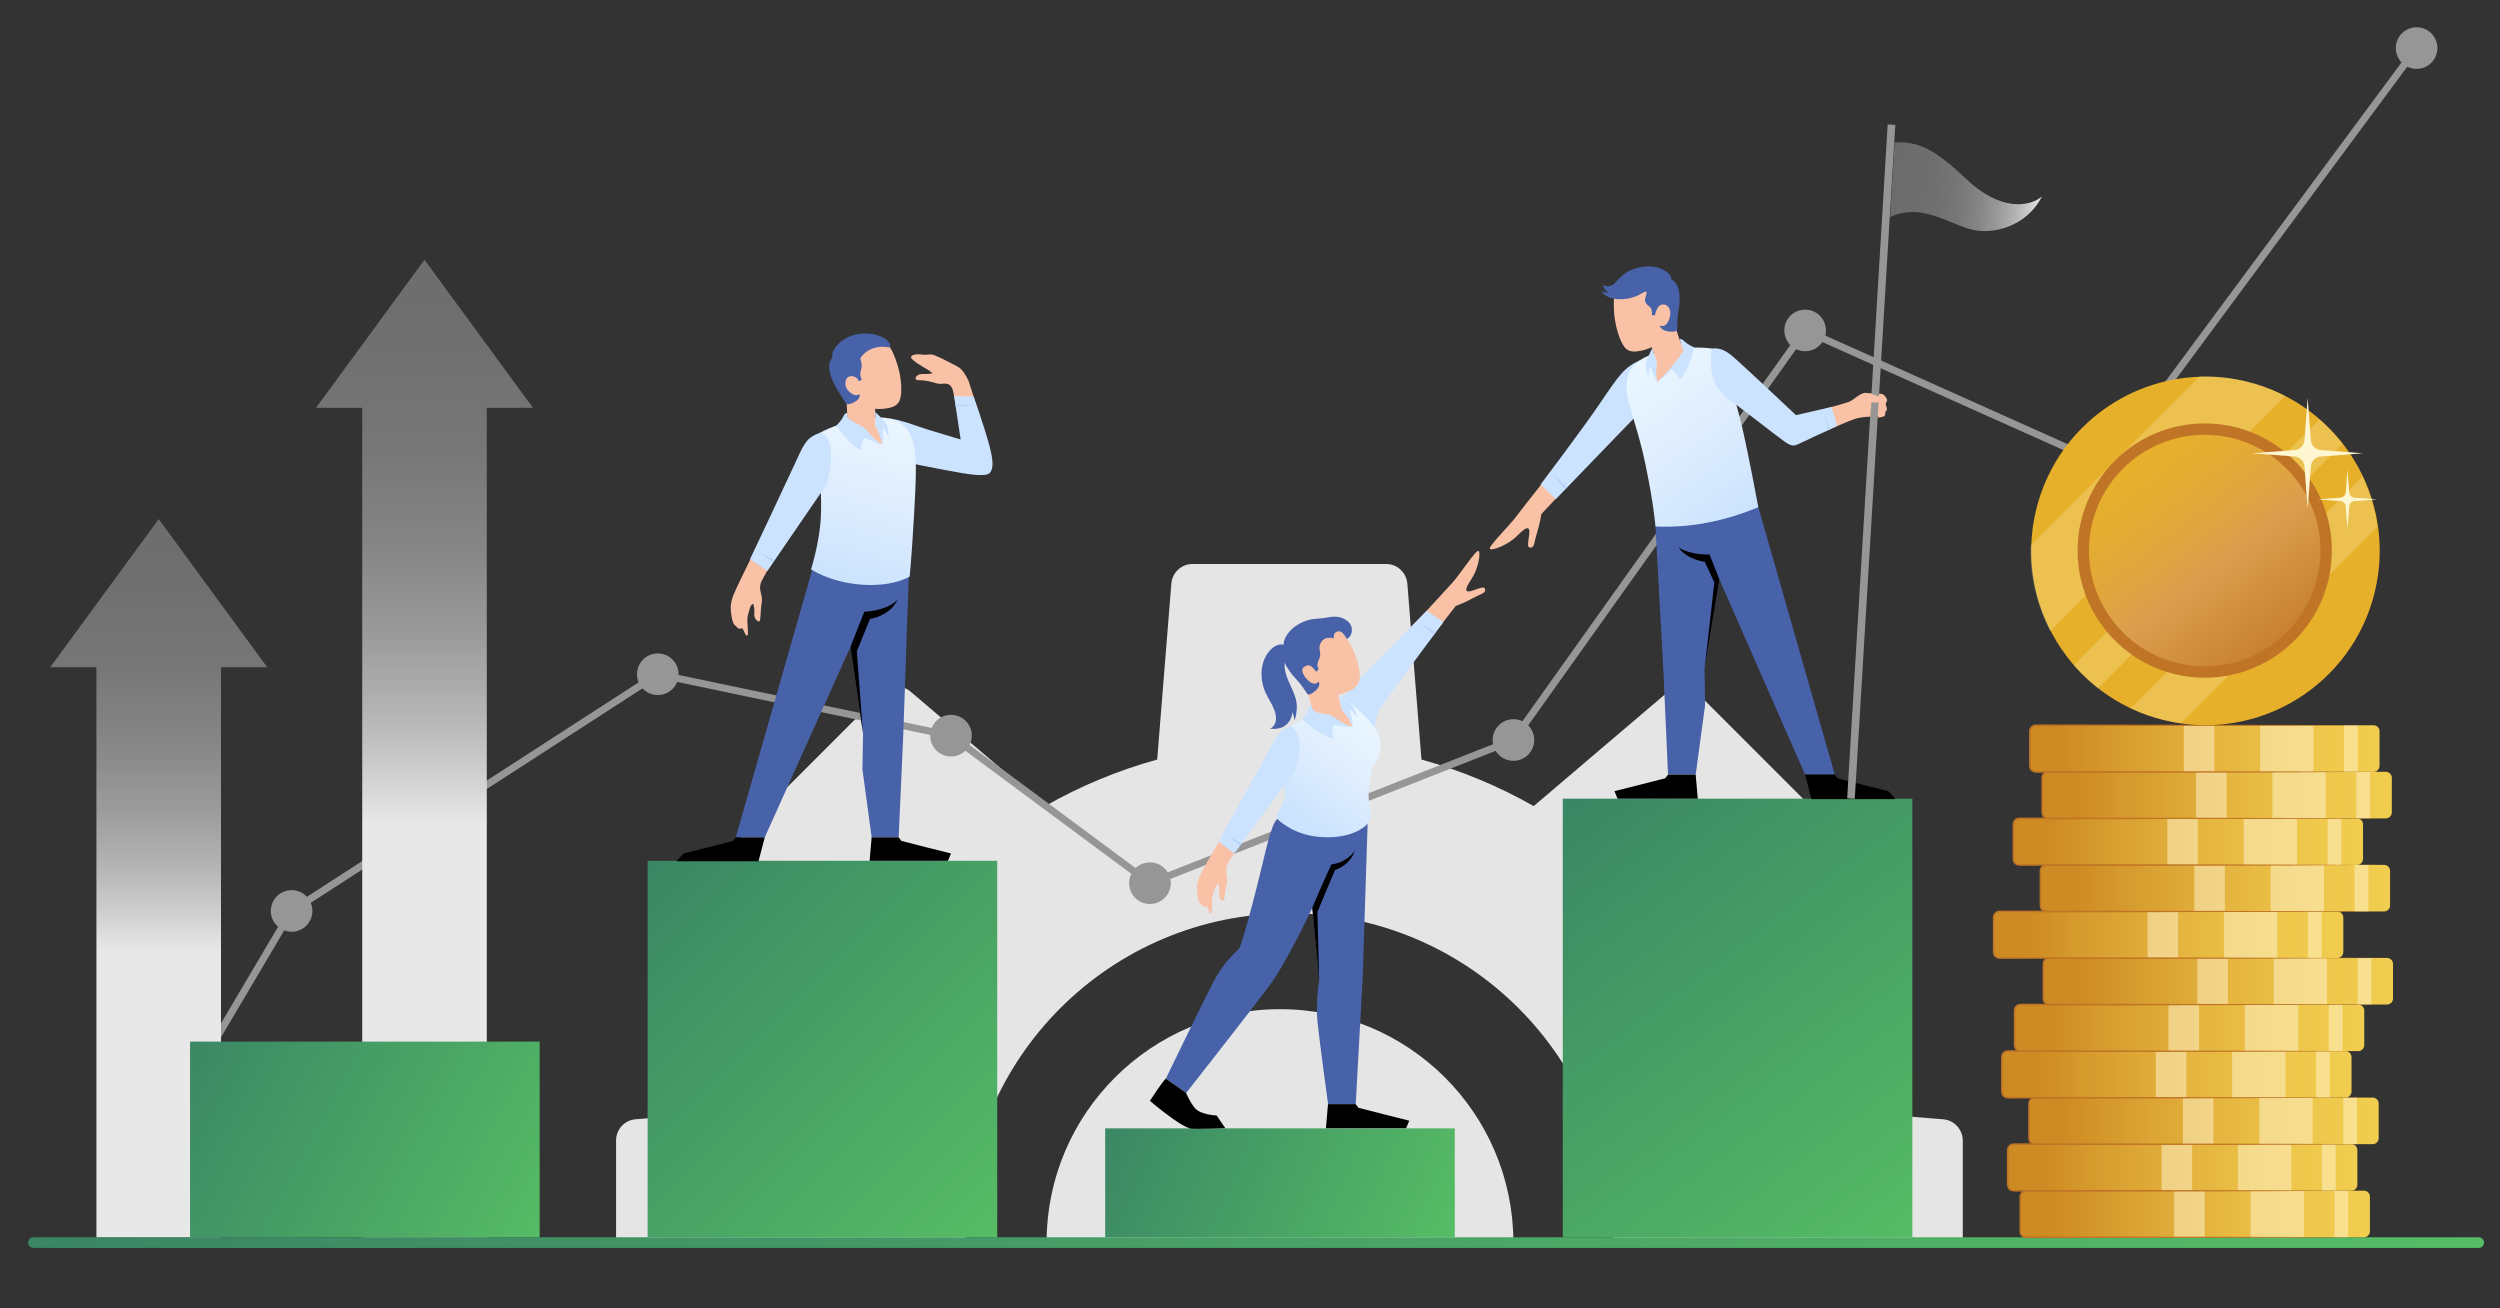 <svg xmlns="http://www.w3.org/2000/svg" xmlns:xlink="http://www.w3.org/1999/xlink" id="OBJECTS" x="0px" y="0px" viewBox="0 0 700.6 366.64" style="enable-background:new 0 0 700.6 366.64;" xml:space="preserve"><rect x="0" y="0" width="700.6" height="366.64" fill="#333333" stroke="none"/><style type="text/css">	.st0{fill:#E5E5E5;}			.st1{fill:none;stroke:url(#Floor_00000013153922809018427310000009324396213478778539_);stroke-width:3;stroke-linecap:round;stroke-linejoin:round;stroke-miterlimit:10;}	.st2{fill:#969696;}	.st3{fill:none;stroke:#969696;stroke-width:2;stroke-miterlimit:10;}	.st4{fill:url(#SVGID_1_);}	.st5{fill:url(#SVGID_00000124847895863777925940000006714397290715634058_);}	.st6{fill:url(#SVGID_00000065045107803770530310000004374902004304740253_);}	.st7{fill:url(#SVGID_00000182510639103026615000000015945534342783798969_);}	.st8{fill:url(#SVGID_00000019647536310616640360000017729896099515616437_);}	.st9{fill:url(#SVGID_00000047035128686186785880000013016617183095450300_);}	.st10{fill:url(#SVGID_00000088844778777517258100000011042879037469222793_);}	.st11{opacity:0.5;fill:#FFF6D2;}	.st12{fill:#BF7525;}	.st13{fill:url(#SVGID_00000066491696269772493970000015093559427185808285_);}	.st14{fill:url(#SVGID_00000037663289760156504430000005103140314819828409_);}	.st15{fill:url(#SVGID_00000142168898075949939320000004985596930297409692_);}	.st16{fill:url(#SVGID_00000041280572446035535140000013320099227046977698_);}	.st17{fill:url(#SVGID_00000140704574405474311550000008381377752670552753_);}	.st18{fill:url(#SVGID_00000021833681184235312460000017779505895287936649_);}	.st19{fill:url(#SVGID_00000003821835986460985970000008455566219099737241_);}	.st20{fill:url(#SVGID_00000038400126456208652980000010205837933541502378_);}	.st21{fill:url(#SVGID_00000132083852043590989220000013272080576036456836_);}	.st22{fill:url(#SVGID_00000034781799952021741610000001689400435050385598_);}	.st23{fill:#E7B02A;}	.st24{opacity:0.3;fill:#F8E8A9;}	.st25{fill:url(#SVGID_00000122000085709903216510000015230064310808254609_);}	.st26{fill:#FFF6D2;}	.st27{fill:#4862AA;}	.st28{fill:#F9C1A5;}	.st29{fill:#CBE3FE;}	.st30{fill:#B7D4FB;}	.st31{fill:url(#SVGID_00000045605010009960156770000007196992054745675662_);}	.st32{fill:url(#SVGID_00000108307524806352047290000004183595097496011147_);}	.st33{fill:url(#SVGID_00000078012067625669172250000003687145846707008917_);}	.st34{fill:url(#SVGID_00000070811763744350954180000003629634477051173253_);}</style><g>	<path id="Gear" class="st0" d="M358.7,282.81c-36.03,0-65.25,29.13-65.41,65.11h130.82C423.95,311.93,394.73,282.81,358.7,282.81z   M544.54,313.67l-49.33-3.97c-3.08-11.09-7.48-21.62-13.04-31.44l32.09-37.69c2.02-2.38,1.88-5.89-0.34-8.08l-38.34-38.36  c-2.19-2.19-5.72-2.33-8.08-0.31L429.8,225.9c-9.81-5.58-20.35-9.98-31.44-13.04l-3.97-49.33c-0.26-3.1-2.84-5.48-5.94-5.48H334.2  c-3.1,0-5.68,2.38-5.94,5.48l-3.97,49.33c-11.09,3.05-21.62,7.46-31.41,13.04l-37.71-32.09c-2.36-2.02-5.87-1.88-8.08,0.31  l-38.34,38.36c-2.21,2.19-2.36,5.7-0.34,8.08l32.09,37.69c-5.56,9.81-9.96,20.35-13.04,31.44l-49.33,3.97  c-3.1,0.24-5.48,2.84-5.48,5.94l0,28.32h97.91c-0.01-0.39-0.01-0.79-0.01-1.18c0-50.15,40.65-90.8,90.8-90.8  c50.15,0,90.8,40.65,90.8,90.8c0,0.4-0.01,0.79-0.01,1.18h97.91v-28.32C550.02,316.5,547.64,313.91,544.54,313.67z"></path>			<linearGradient id="Floor_00000075871499638566955070000007841515182750898050_" gradientUnits="userSpaceOnUse" x1="7.876" y1="348.228" x2="696.128" y2="348.228">		<stop offset="0" style="stop-color:#3A8665"></stop>		<stop offset="1" style="stop-color:#56BC65"></stop>	</linearGradient>			<line id="Floor_00000041995424815463586270000017632163359576340364_" style="fill:none;stroke:url(#Floor_00000075871499638566955070000007841515182750898050_);stroke-width:3;stroke-linecap:round;stroke-linejoin:round;stroke-miterlimit:10;" x1="9.38" y1="348.23" x2="694.63" y2="348.23"></line>	<g id="Graph">		<path class="st2" d="M683.06,13.47c0,3.22-2.61,5.83-5.83,5.83s-5.83-2.61-5.83-5.83c0-3.22,2.61-5.83,5.83-5.83   S683.06,10.25,683.06,13.47z"></path>		<path class="st2" d="M511.7,92.6c0,3.22-2.61,5.83-5.83,5.83c-3.22,0-5.83-2.61-5.83-5.83c0-3.22,2.61-5.83,5.83-5.83   C509.08,86.76,511.7,89.37,511.7,92.6z"></path>		<path class="st2" d="M429.96,207.38c0,3.22-2.61,5.83-5.83,5.83c-3.22,0-5.83-2.61-5.83-5.83c0-3.22,2.61-5.83,5.83-5.83   C427.35,201.55,429.96,204.16,429.96,207.38z"></path>		<path class="st2" d="M328.09,247.5c0,3.22-2.61,5.83-5.83,5.83c-3.22,0-5.83-2.61-5.83-5.83c0-3.22,2.61-5.83,5.83-5.83   C325.48,241.66,328.09,244.28,328.09,247.5z"></path>		<path class="st2" d="M272.34,206.16c0,3.22-2.61,5.83-5.83,5.83c-3.22,0-5.83-2.61-5.83-5.83s2.61-5.83,5.83-5.83   C269.73,200.33,272.34,202.94,272.34,206.16z"></path>		<path class="st2" d="M190.17,188.95c0,3.22-2.61,5.83-5.83,5.83c-3.22,0-5.83-2.61-5.83-5.83c0-3.22,2.61-5.83,5.83-5.83   C187.56,183.12,190.17,185.73,190.17,188.95z"></path>		<path class="st2" d="M87.55,255.28c0,3.22-2.61,5.83-5.83,5.83c-3.22,0-5.83-2.61-5.83-5.83c0-3.22,2.61-5.83,5.83-5.83   C84.94,249.45,87.55,252.06,87.55,255.28z"></path>		<path class="st2" d="M596.4,130.55c0,3.22-2.61,5.83-5.83,5.83s-5.83-2.61-5.83-5.83c0-3.22,2.61-5.83,5.83-5.83   S596.4,127.33,596.4,130.55z"></path>		<polyline class="st3" points="677.23,13.47 590.56,130.55 505.86,92.6 424.12,207.38 322.26,247.5 266.5,206.16 184.33,188.95    81.72,255.28 28.47,345.33   "></polyline>	</g>	<g id="Arrow_00000156585184348560563470000006568377152224788381_">		<linearGradient id="SVGID_1_" gradientUnits="userSpaceOnUse" x1="44.479" y1="266.617" x2="44.479" y2="122.382">			<stop offset="1.065558e-08" style="stop-color:#E8E8E8"></stop>			<stop offset="0.052" style="stop-color:#D6D6D6"></stop>			<stop offset="0.161" style="stop-color:#B5B5B5"></stop>			<stop offset="0.278" style="stop-color:#9B9B9B"></stop>			<stop offset="0.406" style="stop-color:#868686"></stop>			<stop offset="0.55" style="stop-color:#777777"></stop>			<stop offset="0.721" style="stop-color:#6F6F6F"></stop>			<stop offset="0.995" style="stop-color:#6C6C6C"></stop>		</linearGradient>		<polygon class="st4" points="44.48,145.47 14.08,186.98 27.02,186.98 27.02,346.72 61.93,346.72 61.93,186.98 74.88,186.98   "></polygon>	</g>	<g id="Arrow_00000108311215747966005160000012996110208179354520_">					<linearGradient id="SVGID_00000011732441535682800380000003471540356362663097_" gradientUnits="userSpaceOnUse" x1="118.962" y1="230.872" x2="118.962" y2="41.231">			<stop offset="1.065558e-08" style="stop-color:#E8E8E8"></stop>			<stop offset="0.052" style="stop-color:#D6D6D6"></stop>			<stop offset="0.161" style="stop-color:#B5B5B5"></stop>			<stop offset="0.278" style="stop-color:#9B9B9B"></stop>			<stop offset="0.406" style="stop-color:#868686"></stop>			<stop offset="0.55" style="stop-color:#777777"></stop>			<stop offset="0.721" style="stop-color:#6F6F6F"></stop>			<stop offset="0.995" style="stop-color:#6C6C6C"></stop>		</linearGradient>		<polygon style="fill:url(#SVGID_00000011732441535682800380000003471540356362663097_);" points="118.96,72.78 88.56,114.29    101.51,114.29 101.51,346.72 136.42,346.72 136.42,114.29 149.36,114.29   "></polygon>	</g>	<g id="Bars">					<linearGradient id="SVGID_00000033332950447558301360000009508459692074601105_" gradientUnits="userSpaceOnUse" x1="50.233" y1="290.943" x2="152.737" y2="346.855">			<stop offset="0" style="stop-color:#3A8665"></stop>			<stop offset="1" style="stop-color:#56BC65"></stop>		</linearGradient>					<rect x="53.26" y="291.9" style="fill:url(#SVGID_00000033332950447558301360000009508459692074601105_);" width="97.97" height="54.82"></rect>					<linearGradient id="SVGID_00000120546964767668965750000016862624246870135466_" gradientUnits="userSpaceOnUse" x1="179.276" y1="242.778" x2="280.881" y2="344.382">			<stop offset="0" style="stop-color:#3A8665"></stop>			<stop offset="1" style="stop-color:#56BC65"></stop>		</linearGradient>					<rect x="181.49" y="241.23" style="fill:url(#SVGID_00000120546964767668965750000016862624246870135466_);" width="97.97" height="105.5"></rect>					<linearGradient id="SVGID_00000010308531031510287040000002550010107324485043_" gradientUnits="userSpaceOnUse" x1="310.016" y1="310.432" x2="404.366" y2="351.201">			<stop offset="0" style="stop-color:#3A8665"></stop>			<stop offset="1" style="stop-color:#56BC65"></stop>		</linearGradient>					<rect x="309.72" y="316.21" style="fill:url(#SVGID_00000010308531031510287040000002550010107324485043_);" width="97.97" height="30.51"></rect>					<linearGradient id="SVGID_00000063630633180807535260000014045895951184693163_" gradientUnits="userSpaceOnUse" x1="439.67" y1="223.023" x2="535.185" y2="348.824">			<stop offset="0" style="stop-color:#3A8665"></stop>			<stop offset="1" style="stop-color:#56BC65"></stop>		</linearGradient>					<rect x="437.95" y="223.82" style="fill:url(#SVGID_00000063630633180807535260000014045895951184693163_);" width="97.97" height="122.91"></rect>	</g>	<g id="Coins">		<g id="Coin_00000106868958787746270360000000886257444180767380_">							<linearGradient id="SVGID_00000168075244081285401690000005854199804175323303_" gradientUnits="userSpaceOnUse" x1="566.176" y1="340.205" x2="664.147" y2="340.205">				<stop offset="0" style="stop-color:#CE8B23"></stop>				<stop offset="0.101" style="stop-color:#CE8B23"></stop>				<stop offset="0.229" style="stop-color:#D5992C"></stop>				<stop offset="0.536" style="stop-color:#E5B53F"></stop>				<stop offset="0.803" style="stop-color:#EEC74B"></stop>				<stop offset="1" style="stop-color:#F1CD4F"></stop>			</linearGradient>			<path style="fill:url(#SVGID_00000168075244081285401690000005854199804175323303_);" d="M662.48,346.73h-94.63    c-0.92,0-1.67-0.75-1.67-1.67v-9.71c0-0.92,0.75-1.67,1.67-1.67h94.63c0.92,0,1.67,0.75,1.67,1.67v9.71    C664.15,345.98,663.4,346.73,662.48,346.73z"></path>			<g>				<rect x="609.29" y="333.68" class="st11" width="8.56" height="13.04"></rect>				<rect x="630.68" y="333.68" class="st11" width="14.97" height="13.04"></rect>				<rect x="654.22" y="333.68" class="st11" width="3.85" height="13.04"></rect>			</g>			<g>				<path class="st12" d="M662.48,346.73c-27.7,0.16-61.7,0.18-89.34,0.23l-3.19,0.01c-0.94-0.06-2.55,0.24-3.26-0.39     c-1-0.64-0.71-2.19-0.75-3.17c0.01-2.3-0.01-5.68,0-7.98c-0.05-0.91,0.66-1.81,1.58-1.94c0.56-0.06,1.86-0.02,2.43-0.03     c19.66,0.03,47.27,0.08,67.01,0.11c0,0,25.53,0.12,25.53,0.12l-25.53,0.12c-19.79,0.04-47.31,0.08-67.01,0.11l-1.6,0     c-1.03-0.13-1.96,0.43-1.93,1.5c0,0,0,1.6,0,1.6c0.01,1.59,0,4.79,0,6.38l0,1.6c-0.02,1.06,0.89,1.63,1.93,1.5     c0.98,0,3.76,0.01,4.79,0.01C600.76,346.55,634.81,346.56,662.48,346.73L662.48,346.73z"></path>			</g>		</g>		<g id="Coin_00000028294993390322476290000002851810587263319202_">							<linearGradient id="SVGID_00000137115624124617743250000007006681227481916039_" gradientUnits="userSpaceOnUse" x1="562.657" y1="327.162" x2="660.627" y2="327.162">				<stop offset="0" style="stop-color:#CE8B23"></stop>				<stop offset="0.101" style="stop-color:#CE8B23"></stop>				<stop offset="0.229" style="stop-color:#D5992C"></stop>				<stop offset="0.536" style="stop-color:#E5B53F"></stop>				<stop offset="0.803" style="stop-color:#EEC74B"></stop>				<stop offset="1" style="stop-color:#F1CD4F"></stop>			</linearGradient>			<path style="fill:url(#SVGID_00000137115624124617743250000007006681227481916039_);" d="M658.96,333.68h-94.63    c-0.92,0-1.67-0.75-1.67-1.67v-9.71c0-0.92,0.75-1.67,1.67-1.67h94.63c0.92,0,1.67,0.75,1.67,1.67v9.71    C660.63,332.94,659.88,333.68,658.96,333.68z"></path>			<g>				<rect x="605.77" y="320.64" class="st11" width="8.56" height="13.04"></rect>				<rect x="627.17" y="320.64" class="st11" width="14.97" height="13.04"></rect>				<rect x="650.7" y="320.64" class="st11" width="3.85" height="13.04"></rect>			</g>			<g>				<path class="st12" d="M658.96,333.68c-27.7,0.16-61.7,0.18-89.34,0.23l-3.19,0.01c-0.94-0.06-2.55,0.24-3.26-0.39     c-1-0.64-0.71-2.19-0.75-3.17c0.01-2.3-0.01-5.68,0-7.98c-0.05-0.91,0.66-1.81,1.58-1.94c0.56-0.06,1.86-0.02,2.43-0.03     c19.66,0.03,47.27,0.08,67.01,0.11c0,0,25.53,0.12,25.53,0.12l-25.53,0.12c-19.79,0.04-47.32,0.08-67.01,0.11l-1.6,0     c-1.03-0.13-1.96,0.43-1.93,1.5l0,1.6c0.01,1.59,0,4.79,0,6.38l0,1.6c-0.02,1.06,0.89,1.63,1.93,1.5c0.98,0,3.76,0.01,4.79,0.01     C597.25,333.51,631.29,333.52,658.96,333.68L658.96,333.68z"></path>			</g>		</g>		<g id="Coin_00000154421382434192165440000011012596490417987991_">							<linearGradient id="SVGID_00000066492603888400665970000005465604698849289113_" gradientUnits="userSpaceOnUse" x1="568.631" y1="314.12" x2="666.602" y2="314.12">				<stop offset="0" style="stop-color:#CE8B23"></stop>				<stop offset="0.101" style="stop-color:#CE8B23"></stop>				<stop offset="0.229" style="stop-color:#D5992C"></stop>				<stop offset="0.536" style="stop-color:#E5B53F"></stop>				<stop offset="0.803" style="stop-color:#EEC74B"></stop>				<stop offset="1" style="stop-color:#F1CD4F"></stop>			</linearGradient>			<path style="fill:url(#SVGID_00000066492603888400665970000005465604698849289113_);" d="M664.93,320.64H570.3    c-0.92,0-1.67-0.75-1.67-1.67v-9.71c0-0.92,0.75-1.67,1.67-1.67h94.63c0.92,0,1.67,0.75,1.67,1.67v9.71    C666.6,319.89,665.85,320.64,664.93,320.64z"></path>			<g>				<rect x="611.75" y="307.6" class="st11" width="8.56" height="13.04"></rect>				<rect x="633.14" y="307.6" class="st11" width="14.97" height="13.04"></rect>				<rect x="656.67" y="307.6" class="st11" width="3.85" height="13.04"></rect>			</g>			<g>				<path class="st12" d="M664.93,320.64c-27.7,0.16-61.7,0.18-89.34,0.23l-3.19,0.01c-0.94-0.06-2.55,0.24-3.26-0.39     c-1-0.64-0.71-2.19-0.75-3.17c0.01-2.3-0.01-5.68,0-7.98c-0.05-0.91,0.66-1.81,1.58-1.94c0.56-0.06,1.86-0.02,2.43-0.03     c19.66,0.03,47.27,0.08,67.01,0.11c0,0,25.53,0.12,25.53,0.12l-25.53,0.12c-19.79,0.04-47.32,0.08-67.01,0.11l-1.6,0     c-1.03-0.13-1.96,0.43-1.93,1.5c0,0,0,1.6,0,1.6c0.01,1.59,0,4.79,0,6.38c0,0,0,1.6,0,1.6c-0.02,1.06,0.89,1.63,1.93,1.5     c0.98,0,3.76,0.01,4.79,0.01C603.22,320.47,637.26,320.47,664.93,320.64L664.93,320.64z"></path>			</g>		</g>		<g id="Coin_00000101809666431405998490000001569296571405398687_">							<linearGradient id="SVGID_00000124868105921781799080000013649065485707298702_" gradientUnits="userSpaceOnUse" x1="561.018" y1="301.077" x2="658.989" y2="301.077">				<stop offset="0" style="stop-color:#CE8B23"></stop>				<stop offset="0.101" style="stop-color:#CE8B23"></stop>				<stop offset="0.229" style="stop-color:#D5992C"></stop>				<stop offset="0.536" style="stop-color:#E5B53F"></stop>				<stop offset="0.803" style="stop-color:#EEC74B"></stop>				<stop offset="1" style="stop-color:#F1CD4F"></stop>			</linearGradient>			<path style="fill:url(#SVGID_00000124868105921781799080000013649065485707298702_);" d="M657.32,307.6h-94.63    c-0.92,0-1.67-0.75-1.67-1.67v-9.71c0-0.92,0.75-1.67,1.67-1.67h94.63c0.92,0,1.67,0.75,1.67,1.67v9.71    C658.99,306.85,658.24,307.6,657.32,307.6z"></path>			<g>				<rect x="604.14" y="294.56" class="st11" width="8.56" height="13.04"></rect>				<rect x="625.53" y="294.56" class="st11" width="14.97" height="13.04"></rect>				<rect x="649.06" y="294.56" class="st11" width="3.85" height="13.04"></rect>			</g>			<g>				<path class="st12" d="M657.32,307.6c-27.7,0.16-61.7,0.18-89.34,0.23l-3.19,0.01c-0.94-0.06-2.55,0.24-3.26-0.39     c-1-0.64-0.71-2.19-0.75-3.17c0.01-2.3-0.01-5.68,0-7.98c-0.05-0.91,0.66-1.81,1.58-1.94c0.56-0.06,1.86-0.02,2.43-0.03     c19.66,0.03,47.27,0.08,67.01,0.11l25.53,0.12l-25.53,0.12c-19.79,0.04-47.31,0.08-67.01,0.11l-1.6,0     c-1.03-0.13-1.96,0.43-1.93,1.5c0,0,0,1.6,0,1.6c0.01,1.59,0,4.79,0,6.38c0,0,0,1.6,0,1.6c-0.02,1.06,0.89,1.63,1.93,1.5     c0.98,0,3.76,0.01,4.79,0.01C595.61,307.42,629.65,307.43,657.32,307.6L657.32,307.6z"></path>			</g>		</g>		<g id="Coin_00000082344364414327873810000001597632060555444359_">							<linearGradient id="SVGID_00000073680230856505757130000012149297292474772125_" gradientUnits="userSpaceOnUse" x1="564.586" y1="288.034" x2="662.557" y2="288.034">				<stop offset="0" style="stop-color:#CE8B23"></stop>				<stop offset="0.101" style="stop-color:#CE8B23"></stop>				<stop offset="0.229" style="stop-color:#D5992C"></stop>				<stop offset="0.536" style="stop-color:#E5B53F"></stop>				<stop offset="0.803" style="stop-color:#EEC74B"></stop>				<stop offset="1" style="stop-color:#F1CD4F"></stop>			</linearGradient>			<path style="fill:url(#SVGID_00000073680230856505757130000012149297292474772125_);" d="M660.89,294.56h-94.63    c-0.92,0-1.67-0.75-1.67-1.67v-9.71c0-0.92,0.75-1.67,1.67-1.67h94.63c0.92,0,1.67,0.75,1.67,1.67v9.71    C662.56,293.81,661.81,294.56,660.89,294.56z"></path>			<g>				<rect x="607.7" y="281.51" class="st11" width="8.56" height="13.04"></rect>				<rect x="629.1" y="281.51" class="st11" width="14.97" height="13.04"></rect>				<rect x="652.63" y="281.51" class="st11" width="3.85" height="13.04"></rect>			</g>			<g>				<path class="st12" d="M660.89,294.56c-27.7,0.16-61.7,0.18-89.34,0.23l-3.19,0.01c-0.94-0.06-2.55,0.24-3.26-0.39     c-1-0.64-0.71-2.19-0.75-3.17c0.01-2.3-0.01-5.68,0-7.98c-0.05-0.91,0.66-1.81,1.58-1.94c0.56-0.06,1.86-0.02,2.43-0.03     c19.66,0.03,47.27,0.08,67.01,0.11c0,0,25.53,0.12,25.53,0.12l-25.53,0.12c-19.79,0.04-47.31,0.08-67.01,0.11l-1.6,0     c-1.03-0.13-1.96,0.43-1.93,1.5l0,1.6c0.01,1.59,0,4.79,0,6.38c0,0,0,1.6,0,1.6c-0.02,1.07,0.89,1.63,1.93,1.5     c0.98,0,3.76,0.01,4.79,0.01C599.17,294.38,633.22,294.39,660.89,294.56L660.89,294.56z"></path>			</g>		</g>		<g id="Coin_00000064346789884252878400000014911171338549733804_">							<linearGradient id="SVGID_00000156552437119789505180000005370215230612396964_" gradientUnits="userSpaceOnUse" x1="572.649" y1="274.992" x2="670.62" y2="274.992">				<stop offset="0" style="stop-color:#CE8B23"></stop>				<stop offset="0.101" style="stop-color:#CE8B23"></stop>				<stop offset="0.229" style="stop-color:#D5992C"></stop>				<stop offset="0.536" style="stop-color:#E5B53F"></stop>				<stop offset="0.803" style="stop-color:#EEC74B"></stop>				<stop offset="1" style="stop-color:#F1CD4F"></stop>			</linearGradient>			<path style="fill:url(#SVGID_00000156552437119789505180000005370215230612396964_);" d="M668.95,281.51h-94.63    c-0.92,0-1.67-0.75-1.67-1.67v-9.71c0-0.92,0.75-1.67,1.67-1.67h94.63c0.92,0,1.67,0.75,1.67,1.67v9.71    C670.62,280.77,669.87,281.51,668.95,281.51z"></path>			<g>				<rect x="615.77" y="268.47" class="st11" width="8.56" height="13.04"></rect>				<rect x="637.16" y="268.47" class="st11" width="14.97" height="13.04"></rect>				<rect x="660.69" y="268.47" class="st11" width="3.85" height="13.04"></rect>			</g>			<g>				<path class="st12" d="M668.95,281.51c-27.7,0.16-61.7,0.18-89.34,0.23l-3.19,0.01c-0.94-0.06-2.55,0.24-3.26-0.39     c-1-0.64-0.71-2.19-0.75-3.17c0.01-2.3-0.01-5.68,0-7.98c-0.05-0.91,0.66-1.81,1.58-1.94c0.56-0.06,1.86-0.02,2.43-0.03     c19.66,0.03,47.27,0.08,67.01,0.11c0,0,25.53,0.12,25.53,0.12l-25.53,0.12c-19.79,0.04-47.32,0.08-67.01,0.11l-1.6,0     c-1.03-0.13-1.96,0.43-1.93,1.5c0,0,0,1.6,0,1.6c0.01,1.59,0,4.79,0,6.38l0,1.6c-0.02,1.06,0.89,1.63,1.93,1.5     c0.98,0,3.76,0.01,4.79,0.01C607.24,281.34,641.28,281.35,668.95,281.51L668.95,281.51z"></path>			</g>		</g>		<g id="Coin_00000049217829035543274690000011222215423683003274_">							<linearGradient id="SVGID_00000013171833151949565700000014961001601045852805_" gradientUnits="userSpaceOnUse" x1="558.718" y1="261.949" x2="656.689" y2="261.949">				<stop offset="0" style="stop-color:#CE8B23"></stop>				<stop offset="0.101" style="stop-color:#CE8B23"></stop>				<stop offset="0.229" style="stop-color:#D5992C"></stop>				<stop offset="0.536" style="stop-color:#E5B53F"></stop>				<stop offset="0.803" style="stop-color:#EEC74B"></stop>				<stop offset="1" style="stop-color:#F1CD4F"></stop>			</linearGradient>			<path style="fill:url(#SVGID_00000013171833151949565700000014961001601045852805_);" d="M655.02,268.47h-94.63    c-0.92,0-1.67-0.75-1.67-1.67v-9.71c0-0.92,0.75-1.67,1.67-1.67h94.63c0.92,0,1.67,0.75,1.67,1.67v9.71    C656.69,267.72,655.94,268.47,655.02,268.47z"></path>			<g>				<rect x="601.84" y="255.43" class="st11" width="8.56" height="13.04"></rect>				<rect x="623.23" y="255.43" class="st11" width="14.97" height="13.04"></rect>				<rect x="646.76" y="255.43" class="st11" width="3.85" height="13.04"></rect>			</g>			<g>				<path class="st12" d="M655.02,268.47c-27.7,0.16-61.7,0.18-89.34,0.23l-3.19,0.01c-0.94-0.06-2.55,0.24-3.26-0.39     c-1-0.64-0.71-2.19-0.75-3.17c0.01-2.3-0.01-5.68,0-7.98c-0.05-0.91,0.66-1.81,1.58-1.94c0.56-0.06,1.86-0.02,2.43-0.03     c19.66,0.03,47.27,0.08,67.01,0.11c0,0,25.53,0.12,25.53,0.12l-25.53,0.12c-19.79,0.04-47.31,0.08-67.01,0.11l-1.6,0     c-1.03-0.13-1.96,0.43-1.93,1.5l0,1.6c0.01,1.59,0,4.79,0,6.38c0,0,0,1.6,0,1.6c-0.02,1.06,0.89,1.63,1.93,1.5     c0.98,0,3.76,0.01,4.79,0.01C593.31,268.3,627.35,268.3,655.02,268.47L655.02,268.47z"></path>			</g>		</g>		<g id="Coin_00000078013476815844022590000013702781910755156921_">							<linearGradient id="SVGID_00000115474246094853546100000004622629157643527354_" gradientUnits="userSpaceOnUse" x1="571.815" y1="248.907" x2="669.785" y2="248.907">				<stop offset="0" style="stop-color:#CE8B23"></stop>				<stop offset="0.101" style="stop-color:#CE8B23"></stop>				<stop offset="0.229" style="stop-color:#D5992C"></stop>				<stop offset="0.536" style="stop-color:#E5B53F"></stop>				<stop offset="0.803" style="stop-color:#EEC74B"></stop>				<stop offset="1" style="stop-color:#F1CD4F"></stop>			</linearGradient>			<path style="fill:url(#SVGID_00000115474246094853546100000004622629157643527354_);" d="M668.12,255.43h-94.63    c-0.92,0-1.67-0.75-1.67-1.67v-9.71c0-0.92,0.75-1.67,1.67-1.67h94.63c0.92,0,1.67,0.75,1.67,1.67v9.71    C669.79,254.68,669.04,255.43,668.12,255.43z"></path>			<g>				<rect x="614.93" y="242.39" class="st11" width="8.56" height="13.04"></rect>				<rect x="636.32" y="242.39" class="st11" width="14.97" height="13.04"></rect>				<rect x="659.85" y="242.39" class="st11" width="3.85" height="13.04"></rect>			</g>			<g>				<path class="st12" d="M668.12,255.43c-27.7,0.16-61.7,0.18-89.34,0.23c0,0-3.19,0.01-3.19,0.01c-0.94-0.06-2.55,0.24-3.26-0.39     c-1-0.64-0.71-2.19-0.75-3.17c0.01-2.3-0.01-5.68,0-7.98c-0.05-0.91,0.66-1.81,1.58-1.94c0.56-0.06,1.86-0.02,2.43-0.03     c19.66,0.03,47.27,0.08,67.01,0.11l25.53,0.12l-25.53,0.12c-19.79,0.04-47.32,0.08-67.01,0.11l-1.6,0     c-1.03-0.13-1.96,0.43-1.93,1.5l0,1.6c0.01,1.59,0,4.79,0,6.38c0,0,0,1.6,0,1.6c-0.02,1.07,0.89,1.63,1.93,1.5     c0.98,0,3.76,0.01,4.79,0.01C606.4,255.25,640.44,255.26,668.12,255.43L668.12,255.43z"></path>			</g>		</g>		<g id="Coin_00000021111071512081602570000005120457032149500854_">							<linearGradient id="SVGID_00000061467049291474040480000003011139184356679864_" gradientUnits="userSpaceOnUse" x1="564.246" y1="235.864" x2="662.217" y2="235.864">				<stop offset="0" style="stop-color:#CE8B23"></stop>				<stop offset="0.101" style="stop-color:#CE8B23"></stop>				<stop offset="0.229" style="stop-color:#D5992C"></stop>				<stop offset="0.536" style="stop-color:#E5B53F"></stop>				<stop offset="0.803" style="stop-color:#EEC74B"></stop>				<stop offset="1" style="stop-color:#F1CD4F"></stop>			</linearGradient>			<path style="fill:url(#SVGID_00000061467049291474040480000003011139184356679864_);" d="M660.55,242.39h-94.63    c-0.92,0-1.67-0.75-1.67-1.67v-9.71c0-0.92,0.75-1.67,1.67-1.67h94.63c0.92,0,1.67,0.75,1.67,1.67v9.71    C662.22,241.64,661.47,242.39,660.55,242.39z"></path>			<g>				<rect x="607.36" y="229.34" class="st11" width="8.56" height="13.04"></rect>				<rect x="628.76" y="229.34" class="st11" width="14.97" height="13.04"></rect>				<rect x="652.29" y="229.34" class="st11" width="3.85" height="13.04"></rect>			</g>			<g>				<path class="st12" d="M660.55,242.39c-27.7,0.16-61.7,0.18-89.34,0.23l-3.19,0.01c-0.94-0.06-2.55,0.24-3.26-0.39     c-1-0.64-0.71-2.19-0.75-3.17c0.01-2.3-0.01-5.68,0-7.98c-0.05-0.91,0.66-1.81,1.58-1.94c0.56-0.06,1.86-0.02,2.43-0.03     c19.66,0.03,47.27,0.08,67.01,0.11c0,0,25.53,0.12,25.53,0.12l-25.53,0.12c-19.79,0.04-47.31,0.08-67.01,0.11l-1.6,0     c-1.03-0.13-1.96,0.43-1.93,1.5c0,0,0,1.6,0,1.6c0.01,1.59,0,4.79,0,6.38l0,1.6c-0.02,1.06,0.89,1.63,1.93,1.5     c0.98,0,3.76,0.01,4.79,0.01C598.83,242.21,632.88,242.22,660.55,242.39L660.55,242.39z"></path>			</g>		</g>		<g id="Coin_00000072976380980792039400000012842927739829958049_">							<linearGradient id="SVGID_00000158747482021904418690000013024203053524418966_" gradientUnits="userSpaceOnUse" x1="572.309" y1="222.822" x2="670.28" y2="222.822">				<stop offset="0" style="stop-color:#CE8B23"></stop>				<stop offset="0.101" style="stop-color:#CE8B23"></stop>				<stop offset="0.229" style="stop-color:#D5992C"></stop>				<stop offset="0.536" style="stop-color:#E5B53F"></stop>				<stop offset="0.803" style="stop-color:#EEC74B"></stop>				<stop offset="1" style="stop-color:#F1CD4F"></stop>			</linearGradient>			<path style="fill:url(#SVGID_00000158747482021904418690000013024203053524418966_);" d="M668.61,229.34h-94.63    c-0.92,0-1.67-0.75-1.67-1.67v-9.71c0-0.92,0.75-1.67,1.67-1.67h94.63c0.92,0,1.67,0.75,1.67,1.67v9.71    C670.28,228.6,669.53,229.34,668.61,229.34z"></path>			<g>				<rect x="615.43" y="216.3" class="st11" width="8.56" height="13.04"></rect>				<rect x="636.82" y="216.3" class="st11" width="14.97" height="13.04"></rect>				<rect x="660.35" y="216.3" class="st11" width="3.85" height="13.04"></rect>			</g>			<g>				<path class="st12" d="M668.61,229.34c-27.7,0.16-61.7,0.18-89.34,0.23l-3.19,0.01c-0.94-0.06-2.55,0.24-3.26-0.39     c-1-0.64-0.71-2.19-0.75-3.17c0.01-2.3-0.01-5.68,0-7.98c-0.05-0.91,0.66-1.81,1.58-1.94c0.56-0.06,1.86-0.02,2.43-0.03     c19.66,0.03,47.27,0.08,67.01,0.11c0,0,25.53,0.12,25.53,0.12l-25.53,0.12c-19.79,0.04-47.31,0.08-67.01,0.11l-1.6,0     c-1.03-0.13-1.96,0.43-1.93,1.5l0,1.6c0.01,1.59,0,4.79,0,6.38l0,1.6c-0.02,1.06,0.89,1.63,1.93,1.5c0.98,0,3.76,0.01,4.79,0.01     C606.9,229.17,640.94,229.18,668.61,229.34L668.61,229.34z"></path>			</g>		</g>		<g id="Coin_00000079466586054526986270000012559659263663361180_">							<linearGradient id="SVGID_00000022538670387173496230000006322348906317910940_" gradientUnits="userSpaceOnUse" x1="568.865" y1="209.779" x2="666.835" y2="209.779">				<stop offset="0" style="stop-color:#CE8B23"></stop>				<stop offset="0.101" style="stop-color:#CE8B23"></stop>				<stop offset="0.229" style="stop-color:#D5992C"></stop>				<stop offset="0.536" style="stop-color:#E5B53F"></stop>				<stop offset="0.803" style="stop-color:#EEC74B"></stop>				<stop offset="1" style="stop-color:#F1CD4F"></stop>			</linearGradient>			<path style="fill:url(#SVGID_00000022538670387173496230000006322348906317910940_);" d="M665.17,216.3h-94.63    c-0.92,0-1.67-0.75-1.67-1.67v-9.71c0-0.92,0.75-1.67,1.67-1.67h94.63c0.92,0,1.67,0.75,1.67,1.67v9.71    C666.84,215.55,666.09,216.3,665.17,216.3z"></path>			<g>				<rect x="611.98" y="203.26" class="st11" width="8.56" height="13.04"></rect>				<rect x="633.37" y="203.26" class="st11" width="14.97" height="13.04"></rect>				<rect x="656.9" y="203.26" class="st11" width="3.85" height="13.04"></rect>			</g>			<g>				<path class="st12" d="M665.17,216.3c-27.7,0.16-61.7,0.18-89.34,0.23l-3.19,0.01c-0.94-0.06-2.55,0.24-3.26-0.39     c-1-0.64-0.71-2.19-0.75-3.17c0.01-2.3-0.01-5.68,0-7.98c-0.05-0.91,0.66-1.81,1.58-1.94c0.56-0.06,1.86-0.02,2.43-0.03     c19.66,0.03,47.27,0.08,67.01,0.11c0,0,25.53,0.12,25.53,0.12l-25.53,0.12c-19.79,0.04-47.32,0.08-67.01,0.11l-1.6,0     c-1.03-0.13-1.96,0.43-1.93,1.5c0,0,0,1.6,0,1.6c0.01,1.59,0,4.79,0,6.38l0,1.6c-0.02,1.07,0.89,1.63,1.93,1.5     c0.98,0,3.76,0.01,4.79,0.01C603.45,216.13,637.49,216.13,665.17,216.3L665.17,216.3z"></path>			</g>		</g>	</g>	<g id="Coin_00000127728765192054988310000005203305253831928710_">		<g id="Coin_00000156566100987901332040000004121754270140492172_">							<ellipse transform="matrix(0.235 -0.972 0.972 0.235 322.892 718.684)" class="st23" cx="617.85" cy="154.29" rx="48.83" ry="48.83"></ellipse>			<path class="st24" d="M617.85,105.46c-0.48,0-0.96,0.02-1.44,0.04l-47.35,47.35c-0.01,0.48-0.04,0.96-0.04,1.44    c0,8.14,2,15.81,5.53,22.56l65.86-65.86C633.66,107.46,625.99,105.46,617.85,105.46z M650,117.56l-68.88,68.88    c2.06,2.36,4.35,4.51,6.83,6.43l68.49-68.49C654.51,121.91,652.36,119.62,650,117.56z M662.07,133.58l-64.93,64.93    c4.37,2.05,9.1,3.47,14.06,4.14l55.01-55.01C665.54,142.68,664.12,137.95,662.07,133.58z"></path>			<g>									<linearGradient id="SVGID_00000029021891329357718600000011597179674126918274_" gradientUnits="userSpaceOnUse" x1="596.828" y1="127.26" x2="644.929" y2="189.104">					<stop offset="0" style="stop-color:#E7B02A"></stop>					<stop offset="0.161" style="stop-color:#E5AD30"></stop>					<stop offset="0.369" style="stop-color:#E0A540"></stop>					<stop offset="0.503" style="stop-color:#DB9E4E"></stop>					<stop offset="0.995" style="stop-color:#BF7525"></stop>				</linearGradient>				<circle style="fill:url(#SVGID_00000029021891329357718600000011597179674126918274_);" cx="617.85" cy="154.29" r="34.04"></circle>			</g>			<g>				<g>					<path class="st12" d="M617.85,189.92c-19.65,0-35.63-15.98-35.63-35.63c0-19.65,15.98-35.63,35.63-35.63      c19.65,0,35.63,15.98,35.63,35.63C653.48,173.93,637.5,189.92,617.85,189.92z M617.85,121.84c-17.89,0-32.45,14.55-32.45,32.44      c0,17.89,14.55,32.45,32.45,32.45c17.89,0,32.44-14.56,32.44-32.45C650.3,136.4,635.74,121.84,617.85,121.84z"></path>				</g>			</g>		</g>		<g id="Shine">			<path class="st26" d="M645.79,123.42l0.91-11.92l0.91,11.92c0.11,1.44,1.26,2.59,2.7,2.7l11.92,0.91l-11.92,0.91    c-1.44,0.11-2.59,1.26-2.7,2.7l-0.91,11.92l-0.91-11.92c-0.11-1.44-1.26-2.59-2.7-2.7l-11.92-0.91l11.92-0.91    C644.54,126,645.68,124.86,645.79,123.42z"></path>			<path class="st26" d="M657.37,138.01l0.49-6.42l0.49,6.42c0.06,0.78,0.68,1.39,1.45,1.45l6.42,0.49l-6.42,0.49    c-0.78,0.06-1.39,0.68-1.45,1.45l-0.49,6.42l-0.49-6.42c-0.06-0.78-0.68-1.39-1.45-1.45l-6.42-0.49l6.42-0.49    C656.69,139.4,657.31,138.78,657.37,138.01z"></path>		</g>	</g>	<g id="Character_00000108283452215385789610000017597835676100348051_">		<path class="st27" d="M357.93,229.5c-1.87,1.77-3.14,8.93-5.77,19.26c-1.87,7.33-3.92,14.92-4.84,16.96   c-1.57,1.71-4.45,4.06-7.29,9.48c-2.84,5.42-13.32,27.08-13.32,27.08l5.7,4.01c0,0,18.25-23.24,23.24-29.94   c4.99-6.7,12.12-21.93,12.12-21.93l1.94,20c0,0-1.06,6.37-0.5,11.91c0.56,5.54,2.97,23.1,2.97,23.1h7.75l1.95-35.51l1.39-43.34   L357.93,229.5z"></path>		<path d="M367.75,254.41c3.15-7.5,5.36-12.16,5.36-12.16s4-0.27,6.55-3.82c-1.42,4.26-5.52,5.35-5.52,5.35l-4.95,11.8l0.5,18.84   L367.75,254.41z"></path>		<path id="XMLID_00000057138198795559467610000007754765083087907736_" d="M372.16,309.43l-0.58,6.73h22.48l0.87-2.1   c-0.22,0-14.25-3.62-14.25-3.62l-0.76-1.02H372.16z"></path>		<g>			<g>				<path class="st28" d="M377.86,195.17c1.87-2.21,26.61-29.06,29.05-31.75c2.45-2.69,6.8-9.58,7.46-9.02     c0.65,0.56-0.11,5.1-2.05,7.95c-1.94,2.85-1.98,4,0.54,3.1c2.52-0.9,3.22-1.15,3.35-0.17s-1.35,1.16-3.6,2.42     c-2.24,1.26-4.66,2.12-4.66,2.12l-20.37,26.28L377.86,195.17z"></path>				<path class="st29" d="M374.39,197.18l10.44-10.79l14.99-15.25l4.66,3.23c0,0-16.01,21.35-17.88,24.6s-1.2,7.8-1.2,7.8     L374.39,197.18z"></path>				<polygon class="st30" points="402.4,177.14 397.83,174.77 401.92,177.79     "></polygon>			</g>							<linearGradient id="SVGID_00000156570486445731055240000013157345564710771846_" gradientUnits="userSpaceOnUse" x1="384.555" y1="200.86" x2="362.963" y2="229.327">				<stop offset="0" style="stop-color:#EBF7FF"></stop>				<stop offset="0.521" style="stop-color:#DEEDFE"></stop>				<stop offset="0.995" style="stop-color:#CBE3FE"></stop>			</linearGradient>			<path style="fill:url(#SVGID_00000156570486445731055240000013157345564710771846_);" d="M367.88,199.5    c-1.57,1.05-3.04,2.24-6.56,4.12c-3.54,1.9-2.4,10.75-1.33,18.12c0.64,4.46-3.13,6.05-2.06,7.76c0,0,4.16,4.26,11.27,4.98    c7.42,0.75,12.51-1.44,14.62-4.31c0.97-2.06-0.35-3.87-0.29-7.62c0.05-2.92,0.75-5.55,0.94-7.44c1.88-1.44,4.16-7.11,0.41-11.65    c-5.33-6.47-8.5-7.64-8.5-7.64S373.19,195.95,367.88,199.5z"></path>			<g>				<path class="st28" d="M376.08,198.95c0,0,2.29,2.16,2.97,4.67c-5.08-0.7-10.98-3.26-10.98-3.26s-1.04-4.48-1.5-5.87     c-0.54-1.63-3.57-4.59-4.89-7.04c-1.31-2.45-1.83-11.24,5.05-13.08c6.42-1.72,8.84,1.44,11.5,5.93     c2.17,3.67,3.02,7.78,2.83,9.75c-0.18,1.97-1.53,3.07-3.21,3.73c-1.43,0.56-2.86,0.88-2.86,0.88L376.08,198.95z"></path>				<path class="st27" d="M375.78,177.05c-0.03-0.01-0.06-0.03-0.1-0.04c-0.49-0.17-0.97-0.12-1.38,0.2c-0.3,0.24-0.51,0.61-0.53,1     c-0.01,0.23,0.02,0.47,0.06,0.7c-0.49-0.2-1.05-0.21-1.57-0.18c-0.5,0.03-0.98,0.2-1.38,0.51c-0.73,0.58-1.15,1.52-1.11,2.45     c0.03,0.62,0.25,1.22,0.2,1.84c-0.11,1.42-1.38,2.56-0.42,3.97c-0.07,0.08-0.69,0.75-0.66,0.8c0,0-1.4-2.15-2.45-1.84     c-1.05,0.31-1.91,0.81-1.27,2.27c0.64,1.46,2.17,2.84,3.11,2.85c0.94,0.01,1.24-0.6,1.24-0.6s0.84,1.21-0.95,2.66     c-1.79,1.45-2.16,0.86-2.16,0.86s-1.93-2.91-3.08-4.09c-1.14-1.18-5.11-5.56-3.33-8.63c-0.97-1.49,0.46-5.43,5.13-7.48     c1.52-0.67,3.03-0.89,4.66-0.98c1.8-0.1,3.55-0.74,5.37-0.41c0.84,0.15,1.63,0.51,2.31,1.02c0.54,0.41,1,0.94,1.22,1.58     c0.34,1.02,0.24,2.66-1.18,3.58C377.13,178.54,376.35,177.29,375.78,177.05z"></path>				<path class="st27" d="M355.21,195.21c0.84,1.58,1.84,3.1,2.23,4.84c0.18,0.79,0.22,1.63-0.02,2.4     c-0.24,0.77-0.79,1.47-1.54,1.77c1.31,0.14,2.68,0.03,3.84-0.6c0.75-0.41,1.37-1.09,1.79-1.83c0.3-0.53,0.85-1.8,0.57-2.42     c0.35,0.76,0.58,1.58,0.67,2.42c0.3-0.47,0.39-1.05,0.47-1.6c0.11-0.73,0.22-1.45,0.21-2.19c-0.01-1.77-0.68-3.47-1.41-5.08     c-0.73-1.61-1.54-3.22-1.88-4.96c-0.34-1.74-0.13-3.68,1-5.04c0.2-0.25,0.44-0.49,0.52-0.8c0.25-1.1-1.91-1.55-2.65-1.53     c-0.99,0.03-1.9,0.53-2.62,1.18c-1.57,1.43-2.57,3.66-2.79,5.76c-0.23,2.23,0.13,4.51,1.04,6.56     C354.83,194.47,355.02,194.84,355.21,195.21z"></path>			</g>			<path d="M340.95,312.61c0,0-4.45-0.19-6.02-2.01s-2.53-4.32-2.53-4.32l-5.7-4.01c-1.12,1.05-4.45,6.23-4.45,6.23    s3.15,2.73,6.55,5.11c1.24,0.86,3.73,2.55,5.11,2.69c1.38,0.13,9.47-0.14,9.47-0.14L340.95,312.61z"></path>			<path class="st29" d="M379.06,203.62c0,0-2.17-0.34-5.19-2.62c-1.18-0.9-2.25-0.78-3.77-1.13c-1.68-0.39-2.39-1.2-2.39-1.2    l-0.33-1.17c0,0-0.59,0.09-0.79,1.38c-0.2,1.28-1.71,2.59-1.71,2.59s4.09,4.1,8.77,5.58c-0.57-2.26,0.11-3.89,0.11-3.89    S377.27,203.9,379.06,203.62z"></path>			<path class="st29" d="M379.05,203.62c0.21-2.28-1.1-4.59-0.63-4.57c0.46,0.02,2.01,2.24,2.01,2.24s-0.69-2.9-1.43-3.64    c-0.74-0.74-3.89-2.6-3.89-2.6l0.99,3.89C376.1,198.94,377.64,200.52,379.05,203.62z"></path>		</g>		<g>			<path class="st28" d="M361.32,203.96c-1.88,0.13-4.98,5.63-7.85,11.04c-2.87,5.41-15.72,27.27-16.86,29.67    c-0.56,1.2-1.04,2.32-1.12,3.65c-0.05,0.86-0.02,1.73,0.1,2.58c0.11,0.75,0.16,1.62,0.7,2.17c0.15,0.15,0.32,0.29,0.45,0.46    c0.08,0.1,0.16,0.22,0.26,0.31c0.32,0.3,0.82,0.27,1.24,0.14c0.24,0.58,0.47,1.16,0.71,1.74c0.04,0.11,0.1,0.23,0.21,0.27    c0.12,0.04,0.26-0.03,0.33-0.14c0.07-0.11,0.09-0.24,0.1-0.37c0.11-1.08,0.02-2.16,0.07-3.24c0.04-1.03,0.3-1.88,0.67-2.83    c0.21-0.53,0.48-1.55,1.12-1.72c0.14-0.04,0.4,1.39,0.17,2.61c-0.24,1.22,0.75,2.31,1.2,2.14c0.46-0.17,0.44-2.79,0.96-4.84    c0.52-2.02-0.66-3.25,0.09-5.26c0.76-2.01,18.61-27.29,18.61-27.29S365.26,207.23,361.32,203.96z"></path>			<path class="st29" d="M361.63,203.46c-2.82,1.03-3.43,2.06-6.18,7.14c-2.75,5.08-13.98,25.22-13.98,25.22l4.41,3.41l16.92-23.13    C362.79,216.08,366.59,206.32,361.63,203.46z"></path>			<polygon class="st30" points="347.48,237.02 344.05,234.09 347.9,236.44    "></polygon>		</g>	</g>	<g id="Character_00000177482304460458751230000005345063644306897315_">		<g>			<polygon class="st27" points="254.73,160.06 228.17,157.77 206.2,234.65 214.32,234.65 238.35,181.25 241.86,205.59     241.69,215.61 244.27,234.65 251.84,234.65 253.13,205.93    "></polygon>			<path id="XMLID_00000149346308952139220460000010920664396456311719_" d="M244.27,234.65l-0.57,6.58h21.96l0.85-2.05    c-0.21,0-13.92-3.53-13.92-3.53l-0.75-0.99H244.27z"></path>			<path id="XMLID_00000125585986485004135160000013286561070553049244_" d="M214.32,234.65l-1.76,6.71H189.6l1.93-2.18    c0.21,0,13.92-3.53,13.92-3.53l0.75-0.99H214.32z"></path>			<path d="M238.35,181.25l3.86-9.83c0,0,6.21-0.12,9.34-3.37c-2.23,4.68-7.75,5.4-7.75,5.4l-3.68,9.06c0,0,1.72,22.99,1.69,22.72    C241.77,204.97,238.35,181.25,238.35,181.25z"></path>		</g>		<g>			<g>				<path class="st28" d="M271.43,106.75c-0.65-1.42-1.74-3.36-3.14-4.05c-2.04-1-4.05-2.2-6.14-3.03c-0.4-0.16-0.8-0.32-1.22-0.35     c-0.4-0.03-0.8,0.05-1.2,0.09c-1.14,0.12-2.21-0.28-3.32-0.05c-0.68,0.14-1.57,0.53-0.83,1.26c0.89,0.88,1.95,1.54,3.02,2.17     c0.54,0.32,1.09,0.62,1.62,0.95c0.07,0.04,1.21,0.85,1.04,0.89c-0.68,0.13-1.37,0.2-2.06,0.19c-0.52,0-1.05-0.04-1.55,0.1     c-0.5,0.14-1.63,1.06-0.8,1.51c0.26,0.14,0.58,0.13,0.87,0.13c1.48,0.01,2.96,0.35,4.37,0.77c0.61,0.18,0.99,0.27,1.64,0.23     c0.67-0.04,1.37-0.14,2.01,0.11c0.74,0.29,1.13,1.11,1.31,1.83c1.17,4.86,2.45,13.89,2.45,13.89s-2.15-0.41-7.85-2.14     c-5.12-1.56-9.51-3.21-11.96-3.52l2.03,10.71c0,0,17.84,4.05,21.1,4.27c3.84,0.26,5.64,0.32,4.76-5.22     C276.97,123.72,271.43,106.75,271.43,106.75z"></path>				<path class="st29" d="M249.1,117.25c3.13,0.41,6.14,1.53,8.34,2.3c2.4,0.84,11.77,3.61,11.77,3.61l-1.84-12.21l5.48,0.2     c0,0,2.91,8.14,4.43,13.76c1.52,5.62,0.7,6.95,0.05,7.66c-0.65,0.71-3.07,0.8-7.87-0.01c-4.8-0.81-15.6-2.99-15.6-2.99     L249.1,117.25z"></path>				<polygon class="st30" points="267.71,113.26 272.71,113.76 267.82,113.95     "></polygon>			</g>							<linearGradient id="SVGID_00000038386505113807754500000004908829780404533156_" gradientUnits="userSpaceOnUse" x1="591.12" y1="118.66" x2="620.458" y2="159.311" gradientTransform="matrix(-0.937 0.348 0.348 0.937 762.103 -201.416)">				<stop offset="0" style="stop-color:#EBF7FF"></stop>				<stop offset="0.521" style="stop-color:#DEEDFE"></stop>				<stop offset="0.995" style="stop-color:#CBE3FE"></stop>			</linearGradient>			<path style="fill:url(#SVGID_00000038386505113807754500000004908829780404533156_);" d="M227.29,159.56c0,0,2.45-7.79,2.75-14.8    c0.57-13.24-2.64-18.79-0.05-23.58c0,0,5.74-3.33,14.48-4.1c7.69-0.68,10.54,2.73,11.71,8.13c0.76,3.53,0.52,9.35,0,18.64    c-0.73,13.03-1.27,17.74-1.27,17.74C248.21,165.31,235.44,164.61,227.29,159.56z"></path>			<g>				<path class="st28" d="M245.37,119.42c0,0,1.71,2.55,1.82,5.09c-4.69-1.76-9.75-5.47-9.75-5.47s-0.02-4.5-0.16-5.92     c-0.16-1.67-2.41-5.15-3.13-7.76c-0.72-2.62,0.69-11.11,7.64-11.37c6.49-0.25,8.11,3.29,9.67,8.13     c1.28,3.96,1.35,8.03,0.75,9.87s-2.34,2.25-4.09,2.51c-1.48,0.22-2.86,0.07-2.86,0.07L245.37,119.42z"></path>				<path class="st29" d="M247.2,124.51c0,0-1.96-0.89-4.19-3.83c-0.88-1.16-1.91-1.32-3.24-2.06c-1.47-0.81-2.35-1.77-2.35-1.77     l-0.02-1.12c0,0-0.56-0.13-1.09,1.02c-0.53,1.15-1.93,2.52-1.93,2.52s2.82,4.42,6.84,7.03c0.06-2.27,1.13-3.63,1.13-3.63     S245.43,124.31,247.2,124.51z"></path>				<path class="st29" d="M247.2,124.51c0.68-2.13-0.07-4.61,0.37-4.49c0.44,0.12,1.44,2.56,1.44,2.56s-0.05-2.91-0.6-3.78     c-0.55-0.87-3.12-3.36-3.12-3.36l0.09,3.98C245.37,119.42,246.51,121.26,247.2,124.51z"></path>				<path class="st27" d="M249.46,97.41c-4.82-1.04-7.64,1.64-8.39,3.07c0,0,0.79,1.75,0.16,3.51c-0.33,0.93-0.09,1.5,0.29,2.39     l-0.83,0.48c0,0-0.22-1.17-1.81-1.43c-0.93-0.15-1.99,0.37-1.97,2.18c0.02,1.56,1.72,2.88,2.62,3.09c0.9,0.21,1.31-0.3,1.31-0.3     s0.54,1.34-1.48,2.33c-2.02,0.99-2.25,0.36-2.25,0.36s-1.7-2.64-2.53-4.01c-0.84-1.37-3.66-6.33-1.3-8.88     c-0.61-1.63,2-5.58,6.88-6.53C245.03,92.74,249.95,94.99,249.46,97.41z"></path>			</g>			<g>				<path class="st28" d="M228.8,121.82c-1.97,0.27-4.84,6.27-7.48,12.16c-2.64,5.89-14.6,29.78-15.62,32.39     c-0.51,1.3-0.93,2.51-0.92,3.92c0,0.91,0.1,1.82,0.29,2.7c0.17,0.78,0.28,1.69,0.89,2.24c0.17,0.15,0.35,0.28,0.51,0.45     c0.1,0.1,0.18,0.22,0.29,0.31c0.36,0.29,0.88,0.22,1.31,0.06c0.29,0.59,0.58,1.18,0.87,1.78c0.05,0.11,0.12,0.24,0.24,0.27     c0.13,0.04,0.27-0.05,0.34-0.17s0.07-0.26,0.08-0.39c0.04-1.14-0.13-2.27-0.16-3.41c-0.03-1.09,0.18-2,0.51-3.02     c0.18-0.57,0.39-1.66,1.06-1.89c0.14-0.05,0.52,1.44,0.36,2.74c-0.16,1.3,0.95,2.38,1.42,2.16c0.47-0.21,0.26-2.96,0.67-5.16     c0.4-2.16-0.93-3.37-0.27-5.53c0.66-2.16,17.64-30.01,17.64-30.01S233.17,124.98,228.8,121.82z"></path>				<path class="st29" d="M229.99,121.19c-3.82,1.49-4.36,2.48-6.89,8.02c-2.53,5.53-12.91,27.5-12.91,27.5l4.88,3.27l16.62-24.28     C231.68,135.69,235.4,123.84,229.99,121.19z"></path>				<polygon class="st30" points="216.59,157.55 212.78,154.71 216.99,156.91     "></polygon>			</g>		</g>	</g>	<g id="Character">		<g>			<polygon class="st27" points="463.92,147.55 492.76,142.15 514.18,217.08 505.86,217.08 481.85,162.38 477.67,187.32     477.84,197.59 475.2,217.08 467.45,217.08 466.13,187.67    "></polygon>			<path d="M481.85,162.38l-2.77-6.99c0,0-5.06,0.3-8.68-1.97c2.45,3.52,7.34,4.01,7.34,4.01l2.69,5.79l-2.69,23.73L481.85,162.38z"></path>			<path id="XMLID_810_" d="M475.2,217.08l0.58,6.73H453.3l-0.87-2.1c0.22,0,14.25-3.62,14.25-3.62l0.76-1.02H475.2z"></path>			<path id="XMLID_00000115503552440161332270000005378064588584382625_" d="M505.86,217.08l1.8,6.87h23.5l-1.97-2.23    c-0.22,0-14.25-3.62-14.25-3.62l-0.76-1.02H505.86z"></path>		</g>		<g>			<g>				<path class="st28" d="M454.42,107.32c-1.87,2.38-26.94,33.94-29.19,37.01c-2.24,3.07-8.38,8.96-7.68,9.51     c0.71,0.55,5.18-1.17,7.69-3.75c2.51-2.57,3.68-2.86,3.27-0.09c-0.4,2.77-0.51,3.54,0.51,3.46c1.02-0.08,0.91-1.63,1.73-4.19     c0.82-2.56,1.21-5.22,1.21-5.22l25.39-26.98L454.42,107.32z"></path>				<path class="st29" d="M459.62,100.94c-4.39,2.01-5.69,3.87-11.32,12.2c-4.44,6.56-16.56,22.64-16.56,22.64l4.25,4.11     l21.93-22.71L459.62,100.94z"></path>				<polygon class="st30" points="438.6,137.18 434.95,132.67 439.22,136.55     "></polygon>			</g>							<linearGradient id="SVGID_00000108280369761465165660000005062874659072220091_" gradientUnits="userSpaceOnUse" x1="456.42" y1="101.278" x2="488.923" y2="146.315">				<stop offset="0" style="stop-color:#EBF7FF"></stop>				<stop offset="0.521" style="stop-color:#DEEDFE"></stop>				<stop offset="0.995" style="stop-color:#CBE3FE"></stop>			</linearGradient>			<path style="fill:url(#SVGID_00000108280369761465165660000005062874659072220091_);" d="M492.76,142.15    c0,0-2.83-15.22-4.73-23.25c-3.52-14.91-8.32-21.23-8.32-21.23s-6.7-1.14-15.36,1.23c-7.62,2.09-9.14,6.38-8.33,11.98    c0.53,3.66,2.99,9.22,5.04,18.98c2.46,11.72,2.86,17.68,2.86,17.68C474.21,148.01,483.71,145.86,492.76,142.15z"></path>			<g>				<path class="st28" d="M523.59,110.2c1.49,0,3.67,0.1,4.04,0.27c0.37,0.17,1.38,1.34,1.21,1.75c-0.17,0.4-0.54,0.91-0.3,1.45     c0.24,0.54,0.37,1.28-0.03,1.61c-0.4,0.34,0.04,0.87-0.43,1.28c-0.48,0.4-1.76,0.44-1.76,0.44L523.59,110.2z"></path>									<rect x="523.42" y="34.79" transform="matrix(0.998 0.06 -0.06 0.998 8.718 -31.262)" class="st2" width="2.14" height="189.25"></rect>				<path class="st28" d="M483.19,99.13c1.87,0.19,1.65,2.6,7.61,7.79c4.74,4.12,12.35,9.82,12.35,9.82s13.22-3.4,14.98-4.13     s3.32-2.8,5.08-2.49c1.76,0.31,3.63,1.24,4.56,1.35c0.93,0.1-0.32,1.83-3.33,1.21l-0.27,4.09c0,0-2.32-0.01-4.29,0.61     c-1.97,0.62-13.38,5.58-14.93,6.3c-1.56,0.73-2.42,1.5-6.15-1.3c-3.73-2.8-13.72-10.73-13.72-10.73L483.19,99.13z"></path>				<path class="st29" d="M479.71,97.68c3.32-0.4,5.23,1.65,7.47,3.62c2.24,1.98,16.12,15.03,16.12,15.03l10-2.28l1.54,5.35     c0,0-9.14,4.18-10.7,4.96c-1.56,0.79-2.19,0.66-4.11-0.66c-1.93-1.32-13.71-10.62-15.09-11.41c-1.38-0.79-3.91-3.24-5-6.78     C479.08,102.75,479.71,97.68,479.71,97.68z"></path>				<polygon class="st30" points="512.3,120.57 511.19,115.87 512.8,120.34     "></polygon>									<linearGradient id="SVGID_00000015345347261925712950000007645605478533280681_" gradientUnits="userSpaceOnUse" x1="572.441" y1="54.691" x2="530.253" y2="51.147">					<stop offset="1.065558e-08" style="stop-color:#E8E8E8"></stop>					<stop offset="0.052" style="stop-color:#D6D6D6"></stop>					<stop offset="0.161" style="stop-color:#B5B5B5"></stop>					<stop offset="0.278" style="stop-color:#9B9B9B"></stop>					<stop offset="0.406" style="stop-color:#868686"></stop>					<stop offset="0.55" style="stop-color:#777777"></stop>					<stop offset="0.721" style="stop-color:#6F6F6F"></stop>					<stop offset="0.995" style="stop-color:#6C6C6C"></stop>				</linearGradient>				<path style="fill:url(#SVGID_00000015345347261925712950000007645605478533280681_);" d="M530.94,39.87     c6.89-0.16,11.09,1.77,20.29,10.49c9.21,8.72,17.44,7.75,21,4.68c-4.2,8.4-13.99,11.14-20.64,9.04     c-6.65-2.1-13.75-7.12-21.91-3.23L530.94,39.87z"></path>			</g>			<g>				<path class="st29" d="M464.39,107.01c0,0,1.56-1.55,2.65-5.17c0.43-1.42,1.36-1.95,2.38-3.14c1.12-1.3,1.62-2.53,1.62-2.53     l-0.38-1.09c0,0,0.49-0.32,1.41,0.59c0.92,0.92,2.76,1.73,2.76,1.73s-1.13,5.24-4.05,9.19c-0.86-2.16-2.38-3.08-2.38-3.08     S466.01,106.18,464.39,107.01z"></path>				<path class="st28" d="M464.32,101.48c0,0-0.73,3.06,0.07,5.54c3.87-3.36,7.4-8.73,7.4-8.73s-1.58-4.32-1.96-5.73     c-0.44-1.66,0.48-5.8,0.24-8.57c-0.24-2.77-4.62-10.41-11.39-8.19c-6.31,2.07-6.61,6.05-6.38,11.26     c0.19,4.26,1.73,8.69,2.97,10.24c1.23,1.55,3.05,1.32,4.82,0.95c1.5-0.32,2.77-0.95,2.77-0.95L464.32,101.48z"></path>				<path class="st29" d="M464.39,107.01c-1.42-1.8-1.58-4.45-1.96-4.18c-0.38,0.27-0.47,2.97-0.47,2.97s-0.99-2.81-0.78-3.84     c0.22-1.03,1.8-4.34,1.8-4.34l1.33,3.85C464.32,101.48,463.89,103.64,464.39,107.01z"></path>				<path class="st27" d="M453.18,83.82c4.87,0.29,6.94-1.85,7.83-2.06c0.89-0.21,0.1,1.2,0,2.1c-0.1,0.89,0.5,1.51,1.1,1.94     c0.83,0.6,0.89,1.52,0.83,2.51l0.82,0.09c0,0,0.46-2.29,1.41-2.83c1.28-0.72,2.61,0.09,2.87,1.66c0.26,1.57-0.62,3.37-1.4,3.9     c-0.79,0.52-1.56,0.07-1.56,0.07s0.33,1.48,2.63,1.71c2.3,0.23,2.28-0.46,2.28-0.46s0.02-3.49,0.34-5.11     c0.31-1.61,1.24-7.44-1.94-9.05c0-1.78-3.36-4.3-8.39-3.46c-5.02,0.84-6.8,4.03-7.75,4.82c-0.94,0.79-2.67,0.73-3.14,0.05     c0.37,1.41,1.15,2.1,1.91,2.3c-0.85,0.19-2.25-0.47-2.25-0.47S449.79,83.61,453.18,83.82z"></path>			</g>		</g>	</g></g></svg>
